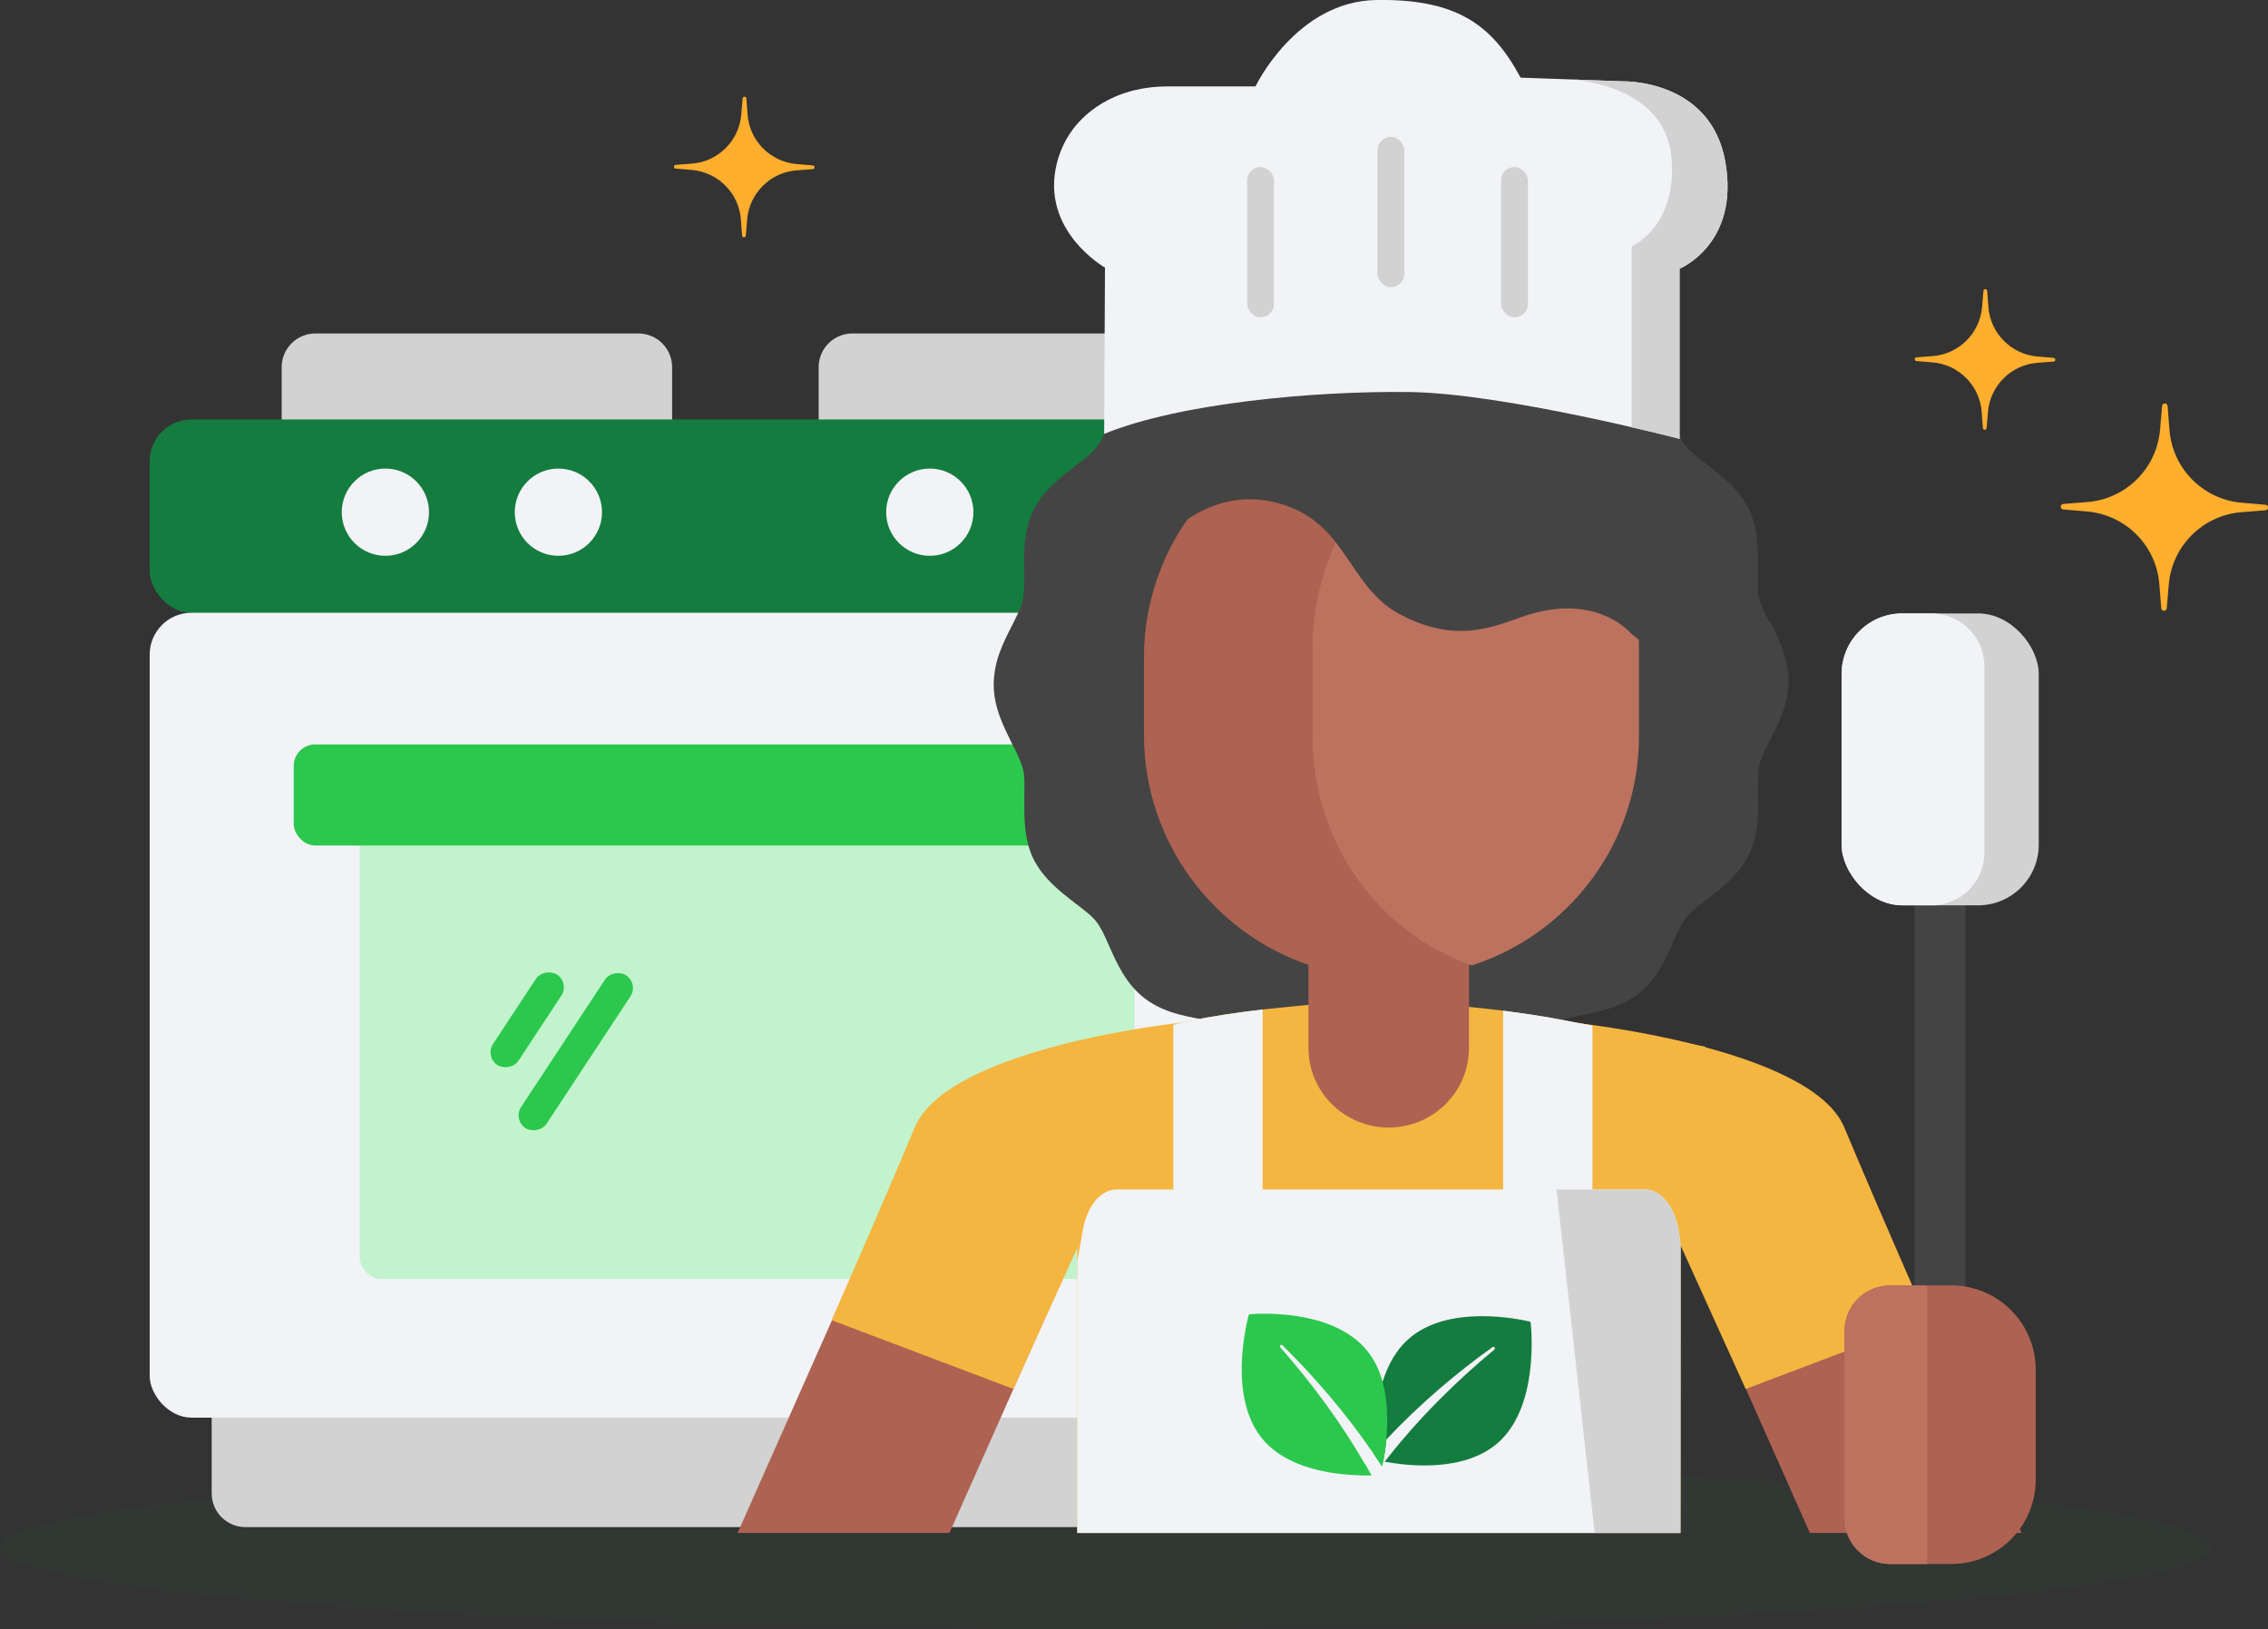 <svg xmlns="http://www.w3.org/2000/svg" xmlns:xlink="http://www.w3.org/1999/xlink" id="Layer_2" data-name="Layer 2" viewBox="0 0 165.31 118.78"><rect x="0" y="0" width="165.31" height="118.78" fill="#333333" stroke="none"/><defs><style>      .cls-1 {        mask: url(#mask);      }      .cls-2 {        fill: #444;      }      .cls-3, .cls-4 {        fill: #147c3f;      }      .cls-4 {        opacity: .06;      }      .cls-5 {        fill: #d2d2d2;      }      .cls-6 {        fill: #f4b641;      }      .cls-7 {        clip-path: url(#clippath-1);      }      .cls-8 {        clip-path: url(#clippath-3);      }      .cls-9 {        clip-path: url(#clippath-4);      }      .cls-10 {        clip-path: url(#clippath-2);      }      .cls-11 {        fill: #fff;      }      .cls-12 {        fill: #2bc84d;      }      .cls-13 {        fill: #ffae2d;      }      .cls-14 {        fill: #f1f3f6;      }      .cls-15 {        fill: #ae6251;      }      .cls-16 {        fill: #bc725e;      }      .cls-17 {        fill: #aef4bc;        opacity: .7;      }      .cls-18 {        clip-path: url(#clippath);      }    </style><mask id="mask" x="52.06" y="30.19" width="98.13" height="124.07" maskUnits="userSpaceOnUse"><g id="mask2_8669_11042" data-name="mask2 8669 11042"><path class="cls-11" d="M150.18,30.19H52.06v124.07h98.13V30.19Z"></path></g></mask><clipPath id="clippath"><path class="cls-6" d="M124.3,76.31l-.7,5.55-1.11,8.68v.1s-.01,21.12-.01,21.12h-43.96v-28.72c0-4.21,3.47-7.74,8.08-8.58l1.19-.25c1.98-.35,3.92-.6,5.95-.79,2.23-.25,4.31-.35,6.54-.35,4.16,0,8.38.4,12.54,1.09l11.48,2.15Z"></path></clipPath><clipPath id="clippath-1"><path class="cls-14" d="M122.42,113.51h-44.36c-1.68,0-2.89-2.53-2.44-5.09l3.31-18.77c.31-1.73,1.3-2.93,2.44-2.93h38.53c1.2,0,2.23,1.32,2.48,3.18l2.52,18.77c.34,2.49-.87,4.84-2.48,4.84Z"></path></clipPath><clipPath id="clippath-2"><rect class="cls-5" x="134.23" y="44.72" width="14.37" height="21.28" rx="4.42" ry="4.42"></rect></clipPath><clipPath id="clippath-3"><path class="cls-15" d="M137.77,93.71h4.46c3.4,0,6.15,2.76,6.15,6.15v8.01c0,3.4-2.76,6.15-6.15,6.15h-4.46c-1.84,0-3.33-1.49-3.33-3.33v-13.65c0-1.84,1.49-3.33,3.33-3.33Z"></path></clipPath><clipPath id="clippath-4"><path class="cls-14" d="M80.48,31.64l.06-12.13s-4.76-2.7-3.5-7.64c.57-2.22,1.99-3.58,3.38-4.39s3.02-1.18,4.65-1.18h6.44S94.47.09,100.32,0c5.84-.09,8.45,1.8,10.51,5.66l7.46.27s6.38-.18,7.46,5.84c1.08,6.02-3.33,7.82-3.33,7.82v12.4s-12.77-3.32-19.69-3.41c-6.92-.09-16.77.81-22.25,3.05Z"></path></clipPath></defs><g id="Layer_1-2" data-name="Layer 1"><g><ellipse class="cls-4" cx="80.57" cy="112.79" rx="80.57" ry="5.99"></ellipse><path class="cls-13" d="M148.49,25.99l1.19.1c.17.01.17.26,0,.27l-1.19.09c-1.9.15-3.42,1.66-3.59,3.56l-.1,1.19c-.01.17-.26.17-.27,0l-.09-1.19c-.15-1.9-1.66-3.42-3.56-3.59l-1.19-.1c-.17-.01-.17-.26,0-.27l1.19-.09c1.9-.15,3.42-1.66,3.59-3.56l.1-1.19c.01-.17.26-.17.27,0l.09,1.19c.15,1.9,1.66,3.42,3.56,3.59Z"></path><path class="cls-13" d="M58.05,11.96l1.19.1c.17.01.17.26,0,.27l-1.19.09c-1.9.15-3.42,1.66-3.59,3.56l-.1,1.19c-.01.17-.26.17-.27,0l-.09-1.19c-.15-1.9-1.66-3.42-3.56-3.59l-1.19-.1c-.17-.01-.17-.26,0-.27l1.19-.09c1.9-.15,3.42-1.66,3.59-3.56l.1-1.19c.01-.17.26-.17.27,0l.09,1.19c.15,1.9,1.66,3.42,3.56,3.59Z"></path><path class="cls-13" d="M163.38,36.65l1.75.15c.25.02.25.38,0,.4l-1.75.14c-2.81.22-5.05,2.44-5.3,5.25l-.15,1.75c-.02.25-.38.25-.4,0l-.14-1.75c-.22-2.81-2.44-5.05-5.25-5.3l-1.75-.15c-.25-.02-.25-.38,0-.4l1.75-.14c2.81-.22,5.05-2.44,5.3-5.25l.15-1.75c.02-.25.38-.25.4,0l.14,1.75c.22,2.81,2.44,5.05,5.25,5.3Z"></path><g><g><path class="cls-5" d="M15.44,101.48h78.04v7.39c0,1.36-1.1,2.46-2.46,2.46H17.89c-1.36,0-2.46-1.1-2.46-2.46v-7.39h0Z"></path><path class="cls-5" d="M22.98,24.31h23.55c1.36,0,2.46,1.1,2.46,2.46v7.39h-28.46v-7.39c0-1.36,1.1-2.46,2.46-2.46Z"></path><path class="cls-5" d="M62.12,24.31h23.55c1.36,0,2.46,1.1,2.46,2.46v7.39h-28.46v-7.39c0-1.36,1.1-2.46,2.46-2.46Z"></path><rect class="cls-3" x="10.91" y="30.58" width="86.65" height="14.1" rx="3.05" ry="3.05"></rect><rect class="cls-14" x="10.91" y="44.67" width="86.65" height="58.68" rx="3.05" ry="3.05"></rect><circle class="cls-14" cx="28.09" cy="37.34" r="3.18"></circle><circle class="cls-14" cx="40.7" cy="37.34" r="3.18"></circle><circle class="cls-14" cx="67.77" cy="37.34" r="3.18"></circle><circle class="cls-14" cx="80.39" cy="37.34" r="3.18"></circle><rect class="cls-17" x="26.22" y="58.95" width="56.47" height="34.29" rx="1.56" ry="1.56"></rect><rect class="cls-12" x="21.41" y="54.27" width="65.66" height="7.37" rx="1.56" ry="1.56"></rect><rect class="cls-12" x="34.48" y="73.23" width="7.9" height="2.22" rx="1.11" ry="1.11" transform="translate(-44.8 65.58) rotate(-56.65)"></rect><rect class="cls-12" x="35.3" y="75.56" width="13.34" height="2.22" rx="1.11" ry="1.11" transform="translate(-45.15 69.58) rotate(-56.65)"></rect></g><g><path class="cls-2" d="M129.02,45.48c-.35-.65-.64-1.29-.79-1.84s-.1-1.29-.1-2.08c0-1.39.05-2.93-.64-4.42-.74-1.49-1.98-2.43-3.07-3.28-.6-.45-1.19-.89-1.54-1.34-.35-.45-.65-1.09-.94-1.79-.54-1.24-1.19-2.68-2.48-3.72-1.29-1.04-2.82-1.34-4.16-1.59-.74-.15-1.49-.3-1.98-.55-.5-.25-1.04-.69-1.59-1.19-1.04-.89-2.28-1.89-3.87-2.28-1.59-.35-3.07,0-4.41.35-.74.2-1.49.4-2.08.4l-1.54,28.63,1.54,26.5c.59,0,1.29.2,2.08.4,1.34.35,2.82.69,4.41.35,1.64-.35,2.83-1.39,3.87-2.28.59-.5,1.14-.94,1.59-1.19.5-.25,1.24-.4,1.98-.55,1.34-.25,2.87-.6,4.16-1.59,1.29-1.04,1.93-2.43,2.48-3.72.3-.69.6-1.34.94-1.79.35-.45.89-.84,1.54-1.34,1.09-.84,2.33-1.79,3.07-3.28.69-1.49.69-3.03.64-4.42,0-.79,0-1.49.1-2.08.1-.5.45-1.14.79-1.84.64-1.24,1.34-2.63,1.34-4.32s-.74-3.08-1.34-4.32v.15Z"></path><path class="cls-2" d="M99.34,21.86c-1.34-.35-2.82-.69-4.41-.35-1.64.35-2.82,1.39-3.87,2.28-.59.5-1.14.94-1.59,1.19-.5.25-1.24.4-1.98.55-1.34.25-2.87.6-4.16,1.59-1.29,1.04-1.93,2.43-2.48,3.72-.3.69-.59,1.34-.94,1.79-.35.45-.89.84-1.54,1.34-1.09.84-2.33,1.79-3.07,3.28-.69,1.49-.69,3.03-.64,4.42,0,.79,0,1.49-.1,2.08-.1.5-.45,1.14-.79,1.84-.64,1.24-1.34,2.63-1.34,4.32s.74,3.08,1.34,4.32c.35.65.64,1.29.79,1.84.15.55.1,1.29.1,2.08,0,1.39-.05,2.93.64,4.42.74,1.49,1.98,2.43,3.07,3.28.59.45,1.19.89,1.54,1.34.35.45.64,1.09.94,1.79.55,1.24,1.19,2.68,2.48,3.72,1.29,1.04,2.82,1.34,4.16,1.59.74.15,1.49.3,1.98.55.5.25,1.04.69,1.59,1.19,1.04.89,2.28,1.89,3.87,2.28.45.1.89.15,1.34.15,1.09,0,2.13-.25,3.07-.5.74-.2,1.49-.4,2.08-.4V22.25c-.59,0-1.29-.2-2.08-.4Z"></path><g class="cls-1"><g><path class="cls-15" d="M78.97,89.74v.05l-.45,1.01-9.32,20.96h-15.44l12.32-27.77c1.59-3.58,5.75-5.16,9.32-3.58,1.34.6,2.41,1.56,3.12,2.72,1.2,1.92,1.44,4.38.45,6.61Z"></path><path class="cls-15" d="M147.35,111.76h-15.43l-9.43-21.22-.35-.8c-1.23-2.76-.56-5.88,1.46-7.88.59-.6,1.29-1.09,2.1-1.45,3.57-1.58,7.74,0,9.32,3.58l12.33,27.77Z"></path><path class="cls-6" d="M60.63,96.25l13.23,5.01,7.04-15.53,5.15-11.17s-16.95,1.79-19.38,7.64c-2.43,5.81-6.05,14.04-6.05,14.04Z"></path><path class="cls-6" d="M140.47,96.25l-13.23,5.01-7.04-15.53-5.46-11.17s17.26,1.79,19.69,7.64c2.43,5.81,6.05,14.04,6.05,14.04Z"></path><g><path class="cls-6" d="M124.3,76.31l-.7,5.55-1.11,8.68v.1s-.01,21.12-.01,21.12h-43.96v-28.72c0-4.21,3.47-7.74,8.08-8.58l1.19-.25c1.98-.35,3.92-.6,5.95-.79,2.23-.25,4.31-.35,6.54-.35,4.16,0,8.38.4,12.54,1.09l11.48,2.15Z"></path><g class="cls-18"><rect class="cls-14" x="109.56" y="73.07" width="6.51" height="13.83"></rect><g><path class="cls-14" d="M122.42,113.51h-44.36c-1.68,0-2.89-2.53-2.44-5.09l3.31-18.77c.31-1.73,1.3-2.93,2.44-2.93h38.53c1.2,0,2.23,1.32,2.48,3.18l2.52,18.77c.34,2.49-.87,4.84-2.48,4.84Z"></path><g class="cls-7"><polygon class="cls-5" points="126.49 113.85 116.57 114.8 113.4 86.23 123.31 85.29 126.49 113.85"></polygon></g></g><rect class="cls-14" x="85.52" y="73.07" width="6.51" height="13.83"></rect></g></g><path class="cls-15" d="M107.07,70.34v6.05c0,3.23-2.63,5.81-5.85,5.81s-5.85-2.58-5.85-5.81v-6.05c-6.99-2.38-11.99-9.03-11.99-16.77v-5.61c0-9.83,8.03-17.77,17.89-17.77s4.56.5,6.54,1.24c-6.64,2.58-11.35,9.03-11.35,16.53v5.61c0,2.23.4,4.27,1.14,6.25.99-.79,2.23-1.24,3.62-1.24,3.27,0,5.85,2.58,5.85,5.81v5.46c.25,0,.25.45,0,.5Z"></path><path class="cls-16" d="M119.46,47.26v6.45c0,7.69-5.06,14.39-12.19,16.67-6.89-2.43-11.6-9.03-11.6-16.67v-6.45c0-7.69,4.76-14.39,11.65-16.82,6.79,2.38,12.14,9.08,12.14,16.82Z"></path></g></g><path class="cls-2" d="M122.88,49.4l-4.01-3.23s-2.23-2.73-6.99-1.49c-2.33.6-4.96,2.43-9.37.35-.5-.25-.94-.5-1.34-.79-3.12-2.38-3.42-6.5-8.33-7.64-5.8-1.34-9.37,4.37-9.37,4.37l-4.41,3.37c-2.28-2.53.79-.89.79-4.12,0-8.78,9.61-15.88,21.46-15.88s21.46,7.1,21.46,15.88,2.53,6.65,0,9.23l.1-.05Z"></path><g><rect class="cls-2" x="139.55" y="59.59" width="3.71" height="42.07" rx="1.86" ry="1.86"></rect><g><rect class="cls-5" x="134.23" y="44.72" width="14.37" height="21.28" rx="4.42" ry="4.42"></rect><g class="cls-10"><path class="cls-14" d="M132.74,44.72h8.04c2.13,0,3.86,1.73,3.86,3.86v13.57c0,2.13-1.73,3.86-3.86,3.86h-8.04v-21.28h0Z"></path></g></g></g><g><path class="cls-15" d="M137.77,93.71h4.46c3.4,0,6.15,2.76,6.15,6.15v8.01c0,3.4-2.76,6.15-6.15,6.15h-4.46c-1.84,0-3.33-1.49-3.33-3.33v-13.65c0-1.84,1.49-3.33,3.33-3.33Z"></path><g class="cls-8"><rect class="cls-16" x="133.25" y="90.65" width="7.22" height="26.43"></rect></g></g><g><g><path class="cls-14" d="M80.48,31.64l.06-12.13s-4.76-2.7-3.5-7.64c.57-2.22,1.99-3.58,3.38-4.39s3.02-1.18,4.65-1.18h6.44S94.47.09,100.32,0c5.84-.09,8.45,1.8,10.51,5.66l7.46.27s6.38-.18,7.46,5.84c1.08,6.02-3.33,7.82-3.33,7.82v12.4s-12.77-3.32-19.69-3.41c-6.92-.09-16.77.81-22.25,3.05Z"></path><g class="cls-9"><path class="cls-5" d="M112.08,5.71s9.43-.7,9.78,6.14c.24,4.77-2.93,6.11-2.93,6.11v13.19s3.49.85,3.49.85l3.5-.77,3.68-20.5-5.69-6.52-11.82,1.5Z"></path></g></g><rect class="cls-5" x="90.9" y="12.18" width="1.96" height="10.95" rx=".97" ry=".97"></rect><rect class="cls-5" x="100.4" y="9.98" width="1.96" height="10.95" rx=".97" ry=".97"></rect><rect class="cls-5" x="109.41" y="12.18" width="1.96" height="10.95" rx=".97" ry=".97"></rect></g></g><g><g><path class="cls-3" d="M108.77,98.22c-2.63,1.88-5.33,4.18-7.72,6.72-.06.63-.15,1.18-.23,1.61-.15-.03-.28-.06-.36-.08-.06-.09-.13-.19-.19-.28,0-.1-.02-.22-.03-.36-.06-1.01-.08-3.12.54-5.11.36-1.15.94-2.26,1.87-3.09,2.9-2.59,8.13-1.45,8.83-1.29.05.01.08.05.09.1.07.72.54,6.13-2.36,8.72-2.49,2.22-6.69,1.7-8.28,1.4,2.35-3.04,5.19-5.86,7.99-8.17.11-.1-.02-.27-.14-.18Z"></path><path class="cls-12" d="M100.7,106.86c-.08-.13-.16-.26-.25-.38-.06-.09-.13-.19-.19-.28-.05-.08-.1-.15-.15-.22.04-.05.08-.09.12-.14.27-.3.54-.59.81-.89-.06.63-.15,1.18-.23,1.61-.01.07-.03.14-.04.21-.02.03-.05.07-.07.09Z"></path><path class="cls-12" d="M99.48,106.72c.16.27.31.55.47.83-.23,0-.53,0-.87,0,.09-.29.22-.57.4-.83Z"></path></g><path class="cls-12" d="M99.48,106.72c-1.77-3.06-3.95-5.99-6.16-8.49-.1-.11.06-.26.16-.15,2.32,2.28,4.65,4.99,6.63,7.89.05.07.1.14.15.22.06.09.13.19.19.28.09.13.17.25.25.38.01.02.03.04.04.06.01-.05.02-.09.03-.15.01-.07.03-.14.04-.21.09-.43.18-.99.23-1.61.12-1.25.12-2.79-.27-4.22-.23-.82-.59-1.6-1.14-2.27-2.46-3.01-7.81-2.7-8.52-2.64-.05,0-.09.04-.1.08-.18.7-1.48,5.97.98,8.98,1.8,2.2,5.15,2.63,7.09,2.68.34,0,.63,0,.87,0-.15-.28-.31-.55-.47-.83Z"></path></g></g></g></g></svg>